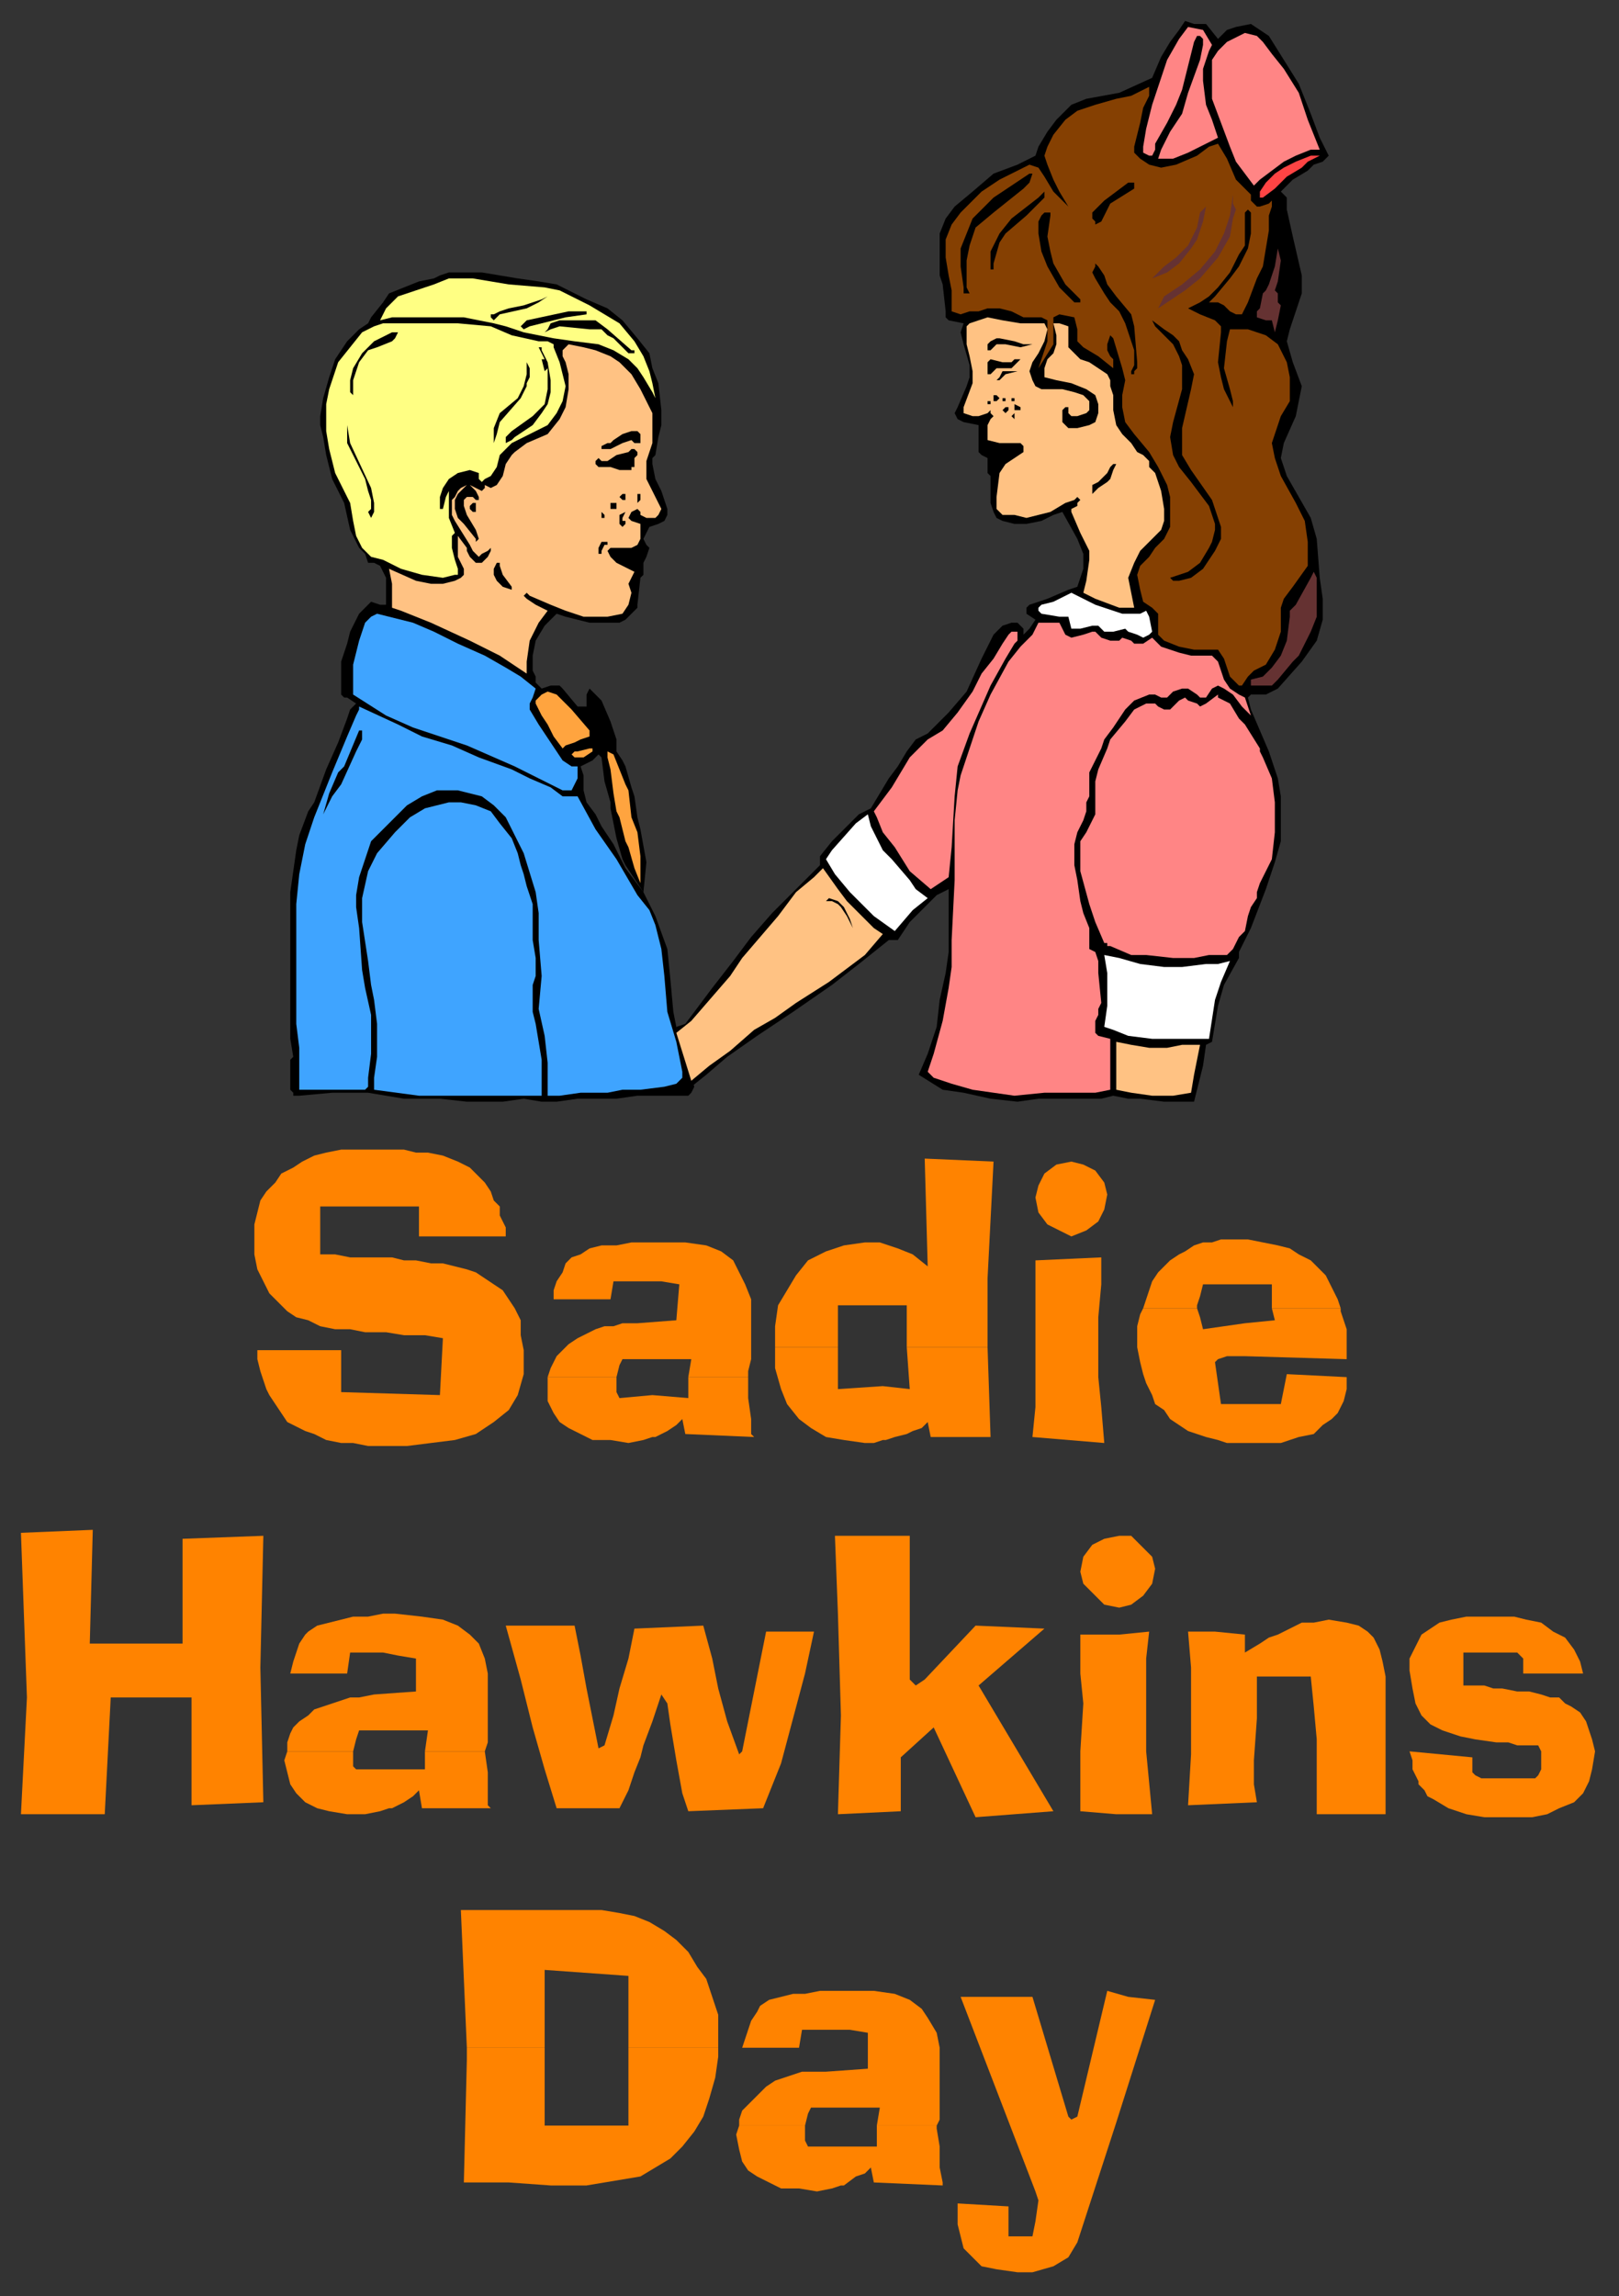 <?xml version="1.0" encoding="UTF-8" standalone="no"?>
<svg
   xmlns:dc="http://purl.org/dc/elements/1.1/"
   xmlns:cc="http://creativecommons.org/ns#"
   xmlns:rdf="http://www.w3.org/1999/02/22-rdf-syntax-ns#"
   xmlns:svg="http://www.w3.org/2000/svg"
   xmlns="http://www.w3.org/2000/svg"
   xmlns:sodipodi="http://sodipodi.sourceforge.net/DTD/sodipodi-0.dtd"
   xmlns:inkscape="http://www.inkscape.org/namespaces/inkscape"
   version="1.0"
   width="143.14mm"
   height="202.935mm"
   id="svg185"
   sodipodi:docname="SADIE001.WMF">
  <rect width="100%" height="100%" fill="#333333" stroke="none"/>
  <sodipodi:namedview
     pagecolor="#ffffff"
     bordercolor="#666666"
     borderopacity="1"
     objecttolerance="10"
     gridtolerance="10"
     guidetolerance="10"
     inkscape:pageopacity="0"
     inkscape:pageshadow="2"
     inkscape:window-width="640"
     inkscape:window-height="480"
     id="namedview187" />
  <defs
     id="defs3">
    <pattern
       id="WMFhbasepattern"
       patternUnits="userSpaceOnUse"
       width="6"
       height="6"
       x="0"
       y="0" />
  </defs>
  <path
     style="fill:#000000;fill-rule:evenodd;fill-opacity:1;stroke:none;"
     d="  M 208,287   L 209,289   L 215,298   L 216,288   L 214,277   L 213,273   L 212,266   L 211,263   L 209,256   L 208,254   L 206,251   L 206,247   L 204,241   L 201,234   L 198,231   L 197,230   L 197,230   L 196,232   L 196,236   L 194,236   L 193,236   L 188,230   L 187,229   L 184,229   L 181,230   L 179,228   L 179,226   L 178,224   L 178,219   L 179,214   L 182,209   L 184,207   L 186,205   L 189,206   L 193,207   L 197,208   L 200,208   L 204,208   L 207,208   L 209,207   L 211,205   L 213,203   L 213,202   L 214,193   L 215,192   L 215,190   L 215,189   L 215,188   L 216,186   L 217,183   L 216,182   L 215,180   L 216,178   L 217,176   L 220,175   L 222,174   L 223,172   L 223,170   L 221,164   L 219,160   L 218,155   L 218,153   L 219,152   L 220,146   L 221,142   L 221,137   L 220,128   L 218,123   L 217,118   L 213,113   L 208,107   L 203,103   L 196,100   L 190,97   L 186,95   L 180,94   L 173,93   L 161,91   L 156,91   L 153,91   L 152,91   L 150,91   L 147,92   L 145,93   L 140,94   L 135,96   L 130,98   L 128,101   L 124,106   L 123,108   L 120,110   L 116,114   L 112,120   L 110,126   L 108,133   L 107,139   L 107,142   L 108,146   L 109,152   L 111,160   L 115,168   L 117,177   L 120,183   L 122,185   L 123,188   L 125,188   L 127,189   L 129,193   L 129,199   L 129,202   L 127,202   L 124,201   L 123,202   L 122,203   L 120,205   L 117,211   L 116,215   L 114,221   L 114,229   L 114,232   L 115,233   L 116,233   L 119,235   L 117,237   L 116,240   L 113,248   L 109,257   L 105,268   L 103,271   L 100,279   L 99,284   L 97,298   L 97,307   L 97,338   L 97,347   L 98,353   L 97,354   L 97,357   L 97,360   L 97,364   L 98,365   L 98,366   L 100,366   L 111,365   L 123,365   L 135,367   L 147,367   L 156,368   L 168,368   L 175,367   L 181,368   L 186,368   L 193,367   L 206,367   L 213,366   L 219,366   L 227,366   L 230,366   L 231,365   L 232,363   L 226,343   L 225,338   L 224,327   L 223,317   L 219,306   L 215,298   L 209,290   L 205,282   L 201,276   L 199,272   L 196,268   L 195,264   L 195,259   L 194,256   L 196,255   L 198,254   L 200,252   L 201,253   L 202,261   L 204,268   L 204,270   L 205,275   L 206,280   L 208,287  z "
     id="path5" />
  <path
     style="fill:#000000;fill-rule:evenodd;fill-opacity:1;stroke:none;"
     d="  M 231,363   L 226,343   L 229,342   L 238,330   L 245,321   L 251,313   L 258,305   L 265,298   L 274,289   L 274,286   L 278,281   L 287,272   L 289,271   L 291,270   L 297,260   L 300,256   L 303,251   L 306,247   L 310,245   L 312,243   L 315,240   L 317,238   L 323,231   L 328,220   L 332,212   L 335,209   L 338,208   L 340,208   L 342,210   L 342,212   L 344,210   L 346,207   L 343,205   L 343,203   L 344,202   L 350,200   L 357,197   L 360,196   L 362,190   L 362,185   L 360,180   L 355,171   L 352,172   L 348,174   L 343,175   L 339,175   L 335,174   L 333,173   L 332,171   L 331,168   L 331,164   L 331,159   L 330,158   L 330,157   L 330,153   L 328,152   L 327,151   L 327,147   L 327,146   L 327,143   L 327,142   L 322,141   L 320,140   L 319,138   L 320,136   L 323,129   L 324,126   L 324,122   L 322,115   L 321,111   L 322,108   L 317,107   L 316,106   L 316,104   L 315,95   L 314,92   L 314,88   L 314,83   L 314,78   L 316,73   L 319,69   L 325,64   L 332,58   L 340,55   L 344,53   L 346,52   L 347,49   L 350,44   L 353,40   L 358,35   L 363,33   L 374,31   L 385,26   L 388,19   L 391,14   L 394,10   L 396,7   L 399,8   L 403,8   L 407,13   L 410,10   L 413,9   L 418,8   L 421,10   L 424,12   L 429,20   L 434,28   L 438,38   L 441,46   L 444,52   L 442,54   L 439,55   L 437,57   L 432,60   L 428,64   L 430,66   L 430,70   L 432,79   L 435,92   L 435,98   L 433,104   L 431,110   L 430,114   L 432,121   L 435,129   L 434,134   L 433,139   L 429,148   L 428,153   L 430,159   L 438,173   L 440,180   L 441,193   L 442,200   L 442,207   L 440,214   L 435,221   L 427,230   L 423,232   L 418,232   L 417,233   L 418,237   L 421,244   L 424,251   L 427,260   L 428,266   L 428,274   L 428,281   L 426,288   L 423,297   L 418,310   L 414,318   L 414,320   L 409,329   L 407,336   L 406,342   L 405,348   L 403,349   L 402,356   L 400,364   L 399,368   L 394,368   L 389,368   L 381,367   L 377,367   L 372,366   L 368,367   L 360,367   L 352,367   L 347,367   L 340,368   L 331,367   L 322,365   L 315,364   L 307,359   L 310,352   L 313,343   L 314,334   L 316,325   L 317,318   L 317,307   L 317,297   L 313,299   L 304,308   L 300,314   L 297,314   L 287,322   L 278,329   L 265,338   L 253,346   L 243,353   L 236,359   L 231,363  z "
     id="path7" />
  <path
     style="fill:#ffff83;fill-rule:evenodd;fill-opacity:1;stroke:none;"
     d="  M 125,109   L 121,111   L 117,116   L 113,121   L 110,130   L 109,135   L 109,139   L 109,144   L 110,150   L 112,158   L 114,162   L 117,168   L 118,174   L 119,179   L 121,183   L 124,186   L 128,187   L 134,190   L 141,192   L 148,193   L 152,192   L 153,192   L 153,190   L 152,187   L 151,183   L 151,179   L 152,178   L 152,178   L 150,173   L 150,169   L 150,167   L 150,164   L 149,166   L 148,170   L 147,170   L 147,168   L 147,166   L 148,163   L 150,160   L 153,158   L 157,157   L 160,158   L 160,159   L 160,160   L 160,160   L 161,161   L 161,161   L 162,160   L 164,159   L 166,156   L 167,152   L 171,148   L 175,146   L 179,144   L 183,142   L 186,138   L 188,134   L 189,129   L 188,125   L 187,121   L 185,116   L 185,115   L 183,114   L 180,114   L 171,112   L 164,109   L 153,108   L 145,108   L 138,108   L 128,108   L 125,109  z "
     id="path9" />
  <path
     style="fill:#ff8585;fill-rule:evenodd;fill-opacity:1;stroke:none;"
     d="  M 402,10   L 405,15   L 404,17   L 403,20   L 402,23   L 402,27   L 403,35   L 405,40   L 407,46   L 403,48   L 397,51   L 392,53   L 387,53   L 388,50   L 391,44   L 395,38   L 397,31   L 401,20   L 402,15   L 402,13   L 401,12   L 400,12   L 399,14   L 397,22   L 395,30   L 393,35   L 390,41   L 386,48   L 386,50   L 385,52   L 384,52   L 382,51   L 382,49   L 383,43   L 385,35   L 388,26   L 390,20   L 394,13   L 397,9   L 402,10  z "
     id="path11" />
  <path
     style="fill:#ff8585;fill-rule:evenodd;fill-opacity:1;stroke:none;"
     d="  M 420,12   L 422,14   L 425,18   L 429,23   L 434,31   L 437,40   L 439,45   L 441,50   L 438,50   L 433,52   L 429,54   L 425,57   L 421,60   L 419,62   L 416,58   L 413,54   L 411,49   L 408,41   L 405,33   L 405,27   L 405,23   L 405,20   L 407,17   L 410,14   L 414,12   L 416,11   L 420,12  z "
     id="path13" />
  <path
     style="fill:#000000;fill-rule:evenodd;fill-opacity:1;stroke:none;"
     d="  M 374,39   L 373,40   L 363,47   L 359,52   L 357,56   L 357,56   L 357,56   L 356,56   L 355,55   L 355,53   L 359,48   L 368,42   L 373,38   L 373,38   L 374,38   L 374,39  z "
     id="path15" />
  <path
     style="fill:#000000;fill-rule:evenodd;fill-opacity:1;stroke:none;"
     d="  M 374,51   L 373,52   L 369,54   L 364,58   L 362,61   L 361,64   L 361,66   L 360,67   L 359,66   L 358,65   L 358,64   L 361,59   L 364,55   L 369,52   L 373,50   L 374,50   L 374,51  z "
     id="path17" />
  <path
     style="fill:#ff4444;fill-rule:evenodd;fill-opacity:1;stroke:none;"
     d="  M 441,52   L 437,54   L 435,56   L 430,59   L 426,63   L 422,66   L 421,66   L 421,64   L 423,61   L 426,58   L 429,56   L 433,54   L 438,52   L 441,52  z "
     id="path19" />
  <path
     style="fill:#854002;fill-rule:evenodd;fill-opacity:1;stroke:none;"
     d="  M 397,103   L 401,101   L 404,99   L 407,96   L 411,91   L 414,85   L 416,82   L 416,77   L 416,74   L 416,72   L 416,71   L 417,70   L 418,71   L 418,72   L 418,78   L 417,83   L 414,89   L 411,93   L 406,99   L 404,101   L 407,101   L 409,102   L 411,104   L 413,105   L 415,105   L 417,101   L 420,93   L 422,89   L 423,83   L 424,77   L 424,74   L 424,72   L 425,69   L 425,67   L 424,68   L 421,69   L 420,69   L 418,67   L 418,65   L 413,60   L 410,53   L 407,48   L 404,49   L 400,52   L 393,55   L 388,56   L 384,55   L 381,53   L 379,51   L 379,49   L 381,41   L 382,36   L 384,32   L 384,29   L 378,32   L 373,33   L 366,35   L 360,37   L 356,40   L 352,45   L 350,49   L 349,52   L 350,55   L 352,60   L 354,64   L 357,69   L 352,64   L 349,59   L 347,56   L 344,55   L 334,60   L 328,64   L 324,68   L 321,71   L 318,75   L 316,80   L 316,86   L 317,92   L 318,97   L 318,104   L 321,105   L 324,104   L 327,104   L 330,103   L 334,103   L 338,104   L 342,106   L 345,106   L 348,106   L 350,107   L 350,109   L 350,114   L 347,123   L 352,115   L 352,111   L 352,108   L 352,106   L 354,105   L 359,106   L 360,110   L 360,114   L 362,116   L 367,119   L 372,123   L 372,120   L 371,119   L 370,117   L 370,115   L 371,112   L 371,112   L 372,113   L 375,123   L 376,127   L 375,132   L 375,136   L 376,141   L 379,145   L 384,151   L 387,156   L 390,162   L 391,166   L 391,171   L 391,176   L 389,180   L 386,183   L 384,186   L 381,189   L 380,192   L 381,197   L 382,201   L 385,203   L 387,205   L 387,210   L 387,212   L 389,214   L 394,216   L 399,217   L 401,217   L 404,217   L 407,217   L 409,220   L 411,226   L 414,229   L 415,229   L 417,226   L 419,224   L 423,222   L 426,217   L 428,211   L 428,203   L 429,200   L 432,196   L 437,189   L 437,184   L 437,181   L 436,174   L 433,168   L 428,159   L 426,153   L 425,148   L 426,145   L 428,139   L 431,134   L 431,129   L 431,126   L 430,121   L 427,115   L 423,112   L 417,110   L 411,110   L 410,114   L 409,123   L 411,130   L 412,134   L 412,136   L 411,134   L 409,130   L 408,126   L 407,121   L 408,111   L 408,109   L 406,107   L 401,105   L 397,103  z "
     id="path21" />
  <path
     style="fill:#653232;fill-rule:evenodd;fill-opacity:1;stroke:none;"
     d="  M 387,103   L 389,99   L 395,95   L 401,90   L 406,84   L 409,78   L 411,72   L 412,65   L 412,68   L 413,70   L 412,73   L 411,79   L 407,86   L 401,93   L 396,97   L 387,103  z "
     id="path23" />
  <path
     style="fill:#653232;fill-rule:evenodd;fill-opacity:1;stroke:none;"
     d="  M 385,93   L 386,92   L 389,89   L 393,86   L 397,82   L 400,76   L 401,71   L 403,69   L 402,74   L 400,80   L 398,83   L 394,88   L 390,91   L 385,93  z "
     id="path25" />
  <path
     style="fill:#000000;fill-rule:evenodd;fill-opacity:1;stroke:none;"
     d="  M 345,58   L 344,61   L 342,63   L 332,71   L 326,76   L 324,82   L 323,87   L 323,96   L 324,98   L 323,98   L 322,98   L 322,96   L 321,89   L 321,83   L 323,78   L 325,73   L 332,66   L 341,60   L 344,58   L 345,58   L 345,58  z "
     id="path27" />
  <path
     style="fill:#000000;fill-rule:evenodd;fill-opacity:1;stroke:none;"
     d="  M 379,62   L 379,63   L 371,68   L 369,72   L 368,74   L 366,75   L 366,74   L 365,73   L 365,71   L 369,67   L 377,61   L 378,61   L 379,61   L 379,62  z "
     id="path29" />
  <path
     style="fill:#000000;fill-rule:evenodd;fill-opacity:1;stroke:none;"
     d="  M 349,66   L 343,72   L 336,78   L 334,81   L 332,88   L 332,90   L 332,90   L 331,90   L 331,88   L 331,84   L 334,78   L 338,73   L 347,66   L 349,64   L 349,64   L 349,66  z "
     id="path31" />
  <path
     style="fill:#000000;fill-rule:evenodd;fill-opacity:1;stroke:none;"
     d="  M 351,72   L 350,79   L 351,84   L 352,88   L 356,95   L 361,100   L 361,100   L 361,101   L 361,101   L 361,101   L 359,101   L 354,96   L 350,89   L 348,84   L 347,78   L 347,74   L 348,72   L 349,71   L 351,71   L 351,72  z "
     id="path33" />
  <path
     style="fill:#653232;fill-rule:evenodd;fill-opacity:1;stroke:none;"
     d="  M 427,94   L 426,97   L 427,98   L 427,101   L 428,102   L 427,107   L 426,111   L 425,107   L 423,107   L 420,106   L 420,104   L 421,103   L 422,98   L 423,97   L 424,95   L 426,89   L 427,83   L 428,87   L 427,94  z "
     id="path35" />
  <path
     style="fill:#000000;fill-rule:evenodd;fill-opacity:1;stroke:none;"
     d="  M 369,92   L 370,95   L 373,99   L 378,105   L 379,109   L 380,121   L 380,123   L 379,124   L 379,125   L 378,125   L 378,124   L 379,122   L 379,117   L 376,108   L 374,104   L 371,101   L 369,98   L 366,93   L 365,91   L 366,89   L 366,88   L 367,89   L 369,92  z "
     id="path37" />
  <path
     style="fill:#ffff83;fill-rule:evenodd;fill-opacity:1;stroke:none;"
     d="  M 164,94   L 170,95   L 182,96   L 187,97   L 191,99   L 197,102   L 202,105   L 207,108   L 212,114   L 215,119   L 217,124   L 218,128   L 219,133   L 218,131   L 215,126   L 213,123   L 210,120   L 205,117   L 200,115   L 192,114   L 185,113   L 175,111   L 169,109   L 165,108   L 160,107   L 155,106   L 148,106   L 141,106   L 136,106   L 131,106   L 127,107   L 129,103   L 133,99   L 139,97   L 145,95   L 150,93   L 152,93   L 158,93   L 164,94  z "
     id="path39" />
  <path
     style="fill:#000000;fill-rule:evenodd;fill-opacity:1;stroke:none;"
     d="  M 180,101   L 176,103   L 167,105   L 165,107   L 164,106   L 164,106   L 164,105   L 165,105   L 167,104   L 170,103   L 175,102   L 181,100   L 183,99   L 180,101  z "
     id="path41" />
  <path
     style="fill:#000000;fill-rule:evenodd;fill-opacity:1;stroke:none;"
     d="  M 196,105   L 196,105   L 196,105   L 189,106   L 177,109   L 175,110   L 175,110   L 174,109   L 175,108   L 176,107   L 190,104   L 192,104   L 196,104   L 196,105  z "
     id="path43" />
  <path
     style="fill:#ffc283;fill-rule:evenodd;fill-opacity:1;stroke:none;"
     d="  M 341,108   L 349,108   L 350,110   L 349,114   L 347,118   L 345,121   L 344,124   L 345,127   L 346,129   L 348,130   L 355,130   L 359,131   L 362,132   L 364,134   L 364,137   L 363,138   L 360,139   L 358,139   L 357,138   L 357,137   L 357,136   L 356,136   L 355,137   L 355,139   L 355,141   L 357,143   L 360,143   L 364,142   L 366,141   L 367,138   L 367,135   L 366,132   L 363,130   L 358,128   L 353,127   L 349,126   L 349,125   L 349,123   L 350,120   L 352,118   L 353,115   L 353,112   L 352,108   L 354,108   L 357,109   L 357,112   L 357,116   L 361,120   L 364,121   L 370,125   L 371,127   L 371,129   L 372,132   L 372,137   L 373,142   L 375,145   L 378,148   L 380,151   L 382,152   L 384,154   L 384,156   L 386,158   L 388,164   L 389,170   L 389,174   L 388,177   L 381,184   L 379,188   L 377,193   L 378,198   L 379,203   L 374,203   L 366,200   L 362,198   L 363,194   L 364,187   L 364,184   L 361,178   L 358,171   L 358,170   L 360,169   L 360,168   L 361,167   L 360,166   L 359,167   L 356,168   L 351,171   L 347,172   L 343,173   L 339,172   L 335,172   L 334,171   L 333,170   L 333,166   L 334,158   L 336,155   L 342,151   L 342,149   L 342,149   L 341,148   L 338,148   L 334,148   L 330,147   L 330,142   L 330,142   L 331,140   L 332,139   L 331,138   L 331,137   L 331,137   L 330,138   L 327,139   L 325,139   L 322,138   L 322,138   L 322,136   L 325,128   L 325,124   L 324,119   L 323,115   L 323,109   L 324,108   L 327,107   L 330,106   L 335,107   L 341,108  z "
     id="path45" />
  <path
     style="fill:#000000;fill-rule:evenodd;fill-opacity:1;stroke:none;"
     d="  M 392,112   L 394,114   L 395,117   L 397,120   L 399,125   L 398,130   L 395,143   L 395,147   L 395,152   L 398,157   L 405,167   L 407,173   L 408,176   L 408,180   L 406,184   L 402,190   L 398,193   L 394,194   L 392,194   L 391,193   L 391,193   L 397,191   L 401,188   L 404,183   L 405,181   L 406,177   L 406,175   L 404,169   L 398,161   L 394,156   L 392,152   L 391,146   L 392,141   L 395,130   L 395,126   L 395,122   L 394,119   L 392,115   L 390,113   L 386,109   L 385,107   L 389,110   L 392,112  z "
     id="path47" />
  <path
     style="fill:#000000;fill-rule:evenodd;fill-opacity:1;stroke:none;"
     d="  M 203,110   L 211,117   L 212,117   L 212,118   L 211,118   L 210,118   L 205,113   L 203,112   L 201,110   L 197,110   L 187,109   L 184,110   L 182,111   L 183,110   L 184,108   L 187,107   L 197,107   L 199,107   L 203,110  z "
     id="path49" />
  <path
     style="fill:#000000;fill-rule:evenodd;fill-opacity:1;stroke:none;"
     d="  M 132,113   L 131,114   L 126,116   L 123,117   L 120,121   L 118,127   L 118,132   L 117,131   L 117,127   L 118,123   L 121,118   L 125,114   L 129,112   L 131,111   L 133,111   L 132,113  z "
     id="path51" />
  <path
     style="fill:#000000;fill-rule:evenodd;fill-opacity:1;stroke:none;"
     d="  M 342,115   L 345,115   L 341,116   L 336,115   L 333,115   L 332,116   L 331,117   L 330,117   L 330,117   L 330,117   L 330,115   L 331,114   L 333,113   L 334,113   L 339,114   L 342,115  z "
     id="path53" />
  <path
     style="fill:#ffc283;fill-rule:evenodd;fill-opacity:1;stroke:none;"
     d="  M 199,117   L 204,119   L 207,121   L 211,125   L 214,130   L 216,134   L 218,138   L 218,143   L 218,148   L 216,154   L 216,157   L 216,160   L 220,168   L 221,170   L 220,172   L 219,173   L 216,173   L 214,172   L 214,171   L 213,170   L 211,171   L 210,173   L 211,174   L 214,175   L 214,175   L 214,178   L 214,180   L 213,182   L 211,183   L 209,183   L 207,183   L 204,183   L 203,184   L 204,186   L 206,188   L 210,190   L 212,191   L 210,195   L 211,198   L 210,202   L 208,205   L 203,206   L 199,206   L 195,206   L 189,204   L 184,202   L 177,199   L 176,198   L 175,199   L 176,200   L 179,202   L 183,204   L 180,208   L 177,214   L 176,221   L 176,225   L 173,223   L 167,219   L 157,214   L 144,208   L 134,204   L 131,203   L 131,200   L 131,195   L 130,190   L 139,194   L 144,195   L 148,195   L 152,194   L 154,193   L 155,192   L 155,190   L 153,186   L 153,183   L 153,179   L 156,183   L 156,184   L 157,186   L 158,187   L 159,188   L 161,188   L 162,187   L 163,186   L 164,184   L 164,183   L 163,184   L 161,185   L 160,186   L 159,185   L 158,184   L 157,182   L 152,174   L 151,172   L 151,169   L 151,167   L 152,166   L 153,164   L 154,163   L 156,162   L 153,165   L 152,167   L 152,170   L 153,173   L 155,175   L 159,180   L 159,181   L 160,180   L 159,177   L 156,172   L 155,169   L 155,167   L 156,166   L 157,166   L 158,166   L 159,167   L 160,167   L 160,166   L 159,164   L 157,162   L 159,163   L 161,164   L 162,163   L 162,162   L 164,163   L 166,162   L 168,159   L 169,155   L 171,152   L 172,151   L 176,148   L 183,145   L 187,140   L 189,136   L 190,130   L 190,125   L 189,121   L 188,119   L 188,117   L 190,115   L 195,116   L 199,117  z "
     id="path55" />
  <path
     style="fill:#000000;fill-rule:evenodd;fill-opacity:1;stroke:none;"
     d="  M 183,121   L 184,127   L 184,131   L 183,135   L 181,138   L 178,142   L 172,146   L 171,147   L 169,148   L 169,146   L 171,144   L 178,139   L 182,135   L 183,130   L 183,126   L 183,123   L 182,124   L 181,120   L 182,120   L 180,116   L 181,116   L 181,117   L 183,121  z "
     id="path57" />
  <path
     style="fill:#000000;fill-rule:evenodd;fill-opacity:1;stroke:none;"
     d="  M 341,120   L 339,122   L 338,123   L 336,123   L 333,123   L 331,125   L 330,125   L 330,123   L 330,122   L 330,121   L 331,120   L 335,121   L 338,121   L 339,120   L 340,120   L 341,120  z "
     id="path59" />
  <path
     style="fill:#000000;fill-rule:evenodd;fill-opacity:1;stroke:none;"
     d="  M 177,123   L 177,126   L 176,128   L 176,129   L 174,133   L 167,141   L 166,145   L 165,148   L 165,145   L 165,143   L 167,138   L 173,133   L 175,129   L 176,125   L 176,123   L 176,121   L 177,123  z "
     id="path61" />
  <path
     style="fill:#000000;fill-rule:evenodd;fill-opacity:1;stroke:none;"
     d="  M 340,124   L 336,125   L 335,126   L 334,127   L 333,127   L 334,126   L 335,124   L 337,124   L 339,124   L 340,124  z "
     id="path63" />
  <path
     style="fill:#000000;fill-rule:evenodd;fill-opacity:1;stroke:none;"
     d="  M 334,133   L 334,133   L 333,134   L 332,134   L 332,133   L 332,132   L 332,132   L 333,132   L 334,133  z "
     id="path65" />
  <path
     style="fill:#000000;fill-rule:evenodd;fill-opacity:1;stroke:none;"
     d="  M 336,134   L 336,134   L 335,134   L 335,134   L 335,134   L 335,133   L 336,133   L 336,134  z "
     id="path67" />
  <path
     style="fill:#000000;fill-rule:evenodd;fill-opacity:1;stroke:none;"
     d="  M 339,134   L 339,134   L 338,134   L 338,134   L 338,133   L 339,133   L 339,134  z "
     id="path69" />
  <path
     style="fill:#000000;fill-rule:evenodd;fill-opacity:1;stroke:none;"
     d="  M 331,134   L 331,134   L 331,135   L 330,135   L 330,134   L 330,134   L 331,134   L 331,134  z "
     id="path71" />
  <path
     style="fill:#000000;fill-rule:evenodd;fill-opacity:1;stroke:none;"
     d="  M 341,137   L 340,137   L 339,137   L 339,136   L 339,135   L 341,136   L 341,137  z "
     id="path73" />
  <path
     style="fill:#000000;fill-rule:evenodd;fill-opacity:1;stroke:none;"
     d="  M 337,137   L 336,138   L 336,138   L 336,138   L 335,137   L 336,136   L 337,136   L 337,137  z "
     id="path75" />
  <path
     style="fill:#000000;fill-rule:evenodd;fill-opacity:1;stroke:none;"
     d="  M 339,140   L 339,140   L 339,140   L 338,139   L 338,139   L 339,138   L 339,138   L 339,140  z "
     id="path77" />
  <path
     style="fill:#000000;fill-rule:evenodd;fill-opacity:1;stroke:none;"
     d="  M 336,141   L 336,142   L 336,142   L 336,141   L 336,141   L 336,141   L 336,141  z "
     id="path79" />
  <path
     style="fill:#000000;fill-rule:evenodd;fill-opacity:1;stroke:none;"
     d="  M 124,163   L 125,168   L 125,170   L 125,171   L 124,173   L 124,173   L 123,171   L 124,170   L 124,167   L 123,164   L 122,160   L 116,148   L 116,144   L 116,142   L 117,148   L 124,163  z "
     id="path81" />
  <path
     style="fill:#000000;fill-rule:evenodd;fill-opacity:1;stroke:none;"
     d="  M 214,145   L 214,147   L 214,148   L 213,148   L 212,148   L 211,147   L 208,148   L 204,150   L 202,150   L 201,150   L 201,149   L 203,148   L 204,148   L 205,147   L 208,145   L 211,144   L 213,144   L 214,145  z "
     id="path83" />
  <path
     style="fill:#000000;fill-rule:evenodd;fill-opacity:1;stroke:none;"
     d="  M 213,151   L 213,152   L 212,153   L 212,156   L 211,156   L 211,157   L 211,157   L 207,157   L 204,156   L 203,156   L 201,156   L 200,156   L 199,155   L 199,154   L 200,153   L 201,154   L 203,154   L 206,152   L 210,151   L 211,150   L 212,150   L 213,151  z "
     id="path85" />
  <path
     style="fill:#000000;fill-rule:evenodd;fill-opacity:1;stroke:none;"
     d="  M 372,157   L 371,160   L 370,161   L 367,163   L 365,165   L 365,163   L 365,162   L 367,161   L 369,159   L 370,158   L 371,156   L 372,155   L 373,155   L 372,157  z "
     id="path87" />
  <path
     style="fill:#000000;fill-rule:evenodd;fill-opacity:1;stroke:none;"
     d="  M 209,165   L 209,166   L 209,167   L 208,167   L 207,166   L 208,165   L 209,165   L 209,165  z "
     id="path89" />
  <path
     style="fill:#000000;fill-rule:evenodd;fill-opacity:1;stroke:none;"
     d="  M 214,166   L 214,167   L 213,168   L 213,168   L 213,166   L 213,165   L 214,165   L 214,166  z "
     id="path91" />
  <path
     style="fill:#000000;fill-rule:evenodd;fill-opacity:1;stroke:none;"
     d="  M 206,168   L 206,170   L 205,170   L 205,170   L 204,170   L 204,168   L 204,168   L 205,168   L 206,168  z "
     id="path93" />
  <path
     style="fill:#000000;fill-rule:evenodd;fill-opacity:1;stroke:none;"
     d="  M 159,171   L 159,171   L 158,171   L 157,170   L 157,169   L 158,168   L 159,168   L 159,171  z "
     id="path95" />
  <path
     style="fill:#000000;fill-rule:evenodd;fill-opacity:1;stroke:none;"
     d="  M 208,173   L 208,174   L 209,174   L 209,175   L 208,176   L 208,176   L 207,175   L 207,172   L 209,171   L 209,171   L 208,173  z "
     id="path97" />
  <path
     style="fill:#000000;fill-rule:evenodd;fill-opacity:1;stroke:none;"
     d="  M 202,172   L 202,173   L 201,173   L 201,173   L 201,172   L 201,172   L 201,171   L 201,171   L 202,172  z "
     id="path99" />
  <path
     style="fill:#000000;fill-rule:evenodd;fill-opacity:1;stroke:none;"
     d="  M 202,182   L 201,184   L 201,185   L 200,185   L 200,185   L 200,185   L 200,183   L 201,181   L 203,181   L 203,182   L 202,182  z "
     id="path101" />
  <path
     style="fill:#000000;fill-rule:evenodd;fill-opacity:1;stroke:none;"
     d="  M 167,189   L 168,192   L 171,196   L 171,197   L 168,196   L 166,194   L 165,192   L 165,190   L 166,188   L 167,188   L 167,189  z "
     id="path103" />
  <path
     style="fill:#653232;fill-rule:evenodd;fill-opacity:1;stroke:none;"
     d="  M 440,200   L 440,206   L 438,211   L 437,213   L 434,219   L 432,221   L 427,227   L 425,229   L 422,229   L 419,229   L 418,229   L 418,228   L 418,227   L 422,226   L 425,223   L 428,219   L 430,214   L 431,206   L 431,204   L 433,202   L 438,193   L 439,191   L 440,193   L 440,200  z "
     id="path105" />
  <path
     style="fill:#ffffff;fill-rule:evenodd;fill-opacity:1;stroke:none;"
     d="  M 375,205   L 381,205   L 383,204   L 384,206   L 385,211   L 384,212   L 382,213   L 380,212   L 377,211   L 376,210   L 372,211   L 369,211   L 367,209   L 365,209   L 361,210   L 358,210   L 357,206   L 354,206   L 348,205   L 347,204   L 347,203   L 348,202   L 352,201   L 358,198   L 366,202   L 375,205  z "
     id="path107" />
  <path
     style="fill:#3fa4ff;fill-rule:evenodd;fill-opacity:1;stroke:none;"
     d="  M 126,205   L 130,206   L 138,208   L 145,211   L 153,215   L 162,219   L 169,223   L 174,226   L 179,230   L 178,233   L 177,235   L 177,237   L 180,242   L 184,248   L 188,254   L 191,256   L 193,256   L 193,260   L 192,262   L 191,264   L 188,264   L 182,261   L 172,256   L 156,249   L 138,243   L 129,239   L 118,232   L 118,229   L 118,222   L 120,214   L 122,208   L 124,206   L 126,205  z "
     id="path109" />
  <path
     style="fill:#ff8585;fill-rule:evenodd;fill-opacity:1;stroke:none;"
     d="  M 355,210   L 356,212   L 358,213   L 362,212   L 365,211   L 366,211   L 368,213   L 371,214   L 374,214   L 375,213   L 378,214   L 379,215   L 382,215   L 385,213   L 388,216   L 394,218   L 398,219   L 401,219   L 403,219   L 405,219   L 407,221   L 409,227   L 411,230   L 414,232   L 416,233   L 418,239   L 415,236   L 412,232   L 409,230   L 407,229   L 405,230   L 403,233   L 401,233   L 400,232   L 397,230   L 395,230   L 392,231   L 390,233   L 388,233   L 386,232   L 384,232   L 379,234   L 376,237   L 372,243   L 369,247   L 368,250   L 364,258   L 364,263   L 364,266   L 363,268   L 363,271   L 362,274   L 360,278   L 359,282   L 359,289   L 360,294   L 361,301   L 362,305   L 364,310   L 364,316   L 364,317   L 366,318   L 367,321   L 367,323   L 367,325   L 368,335   L 367,337   L 367,339   L 366,341   L 366,343   L 366,345   L 367,346   L 371,347   L 371,352   L 371,359   L 371,364   L 366,365   L 356,365   L 349,365   L 339,366   L 332,365   L 325,364   L 318,362   L 312,360   L 310,358   L 312,352   L 315,341   L 317,330   L 318,323   L 318,314   L 319,294   L 319,283   L 319,274   L 320,264   L 321,259   L 324,250   L 327,241   L 331,232   L 337,221   L 341,216   L 345,212   L 347,208   L 354,208   L 355,210  z "
     id="path111" />
  <path
     style="fill:#ff8585;fill-rule:evenodd;fill-opacity:1;stroke:none;"
     d="  M 340,211   L 340,214   L 339,215   L 336,220   L 331,229   L 324,245   L 320,256   L 319,266   L 318,283   L 317,293   L 314,295   L 311,297   L 304,291   L 299,283   L 295,278   L 293,273   L 292,271   L 298,263   L 304,253   L 306,251   L 310,247   L 315,244   L 320,238   L 325,231   L 328,225   L 332,220   L 335,215   L 337,212   L 338,211   L 340,211  z "
     id="path113" />
  <path
     style="fill:#ffa43f;fill-rule:evenodd;fill-opacity:1;stroke:none;"
     d="  M 187,233   L 191,237   L 197,244   L 197,246   L 197,246   L 194,247   L 192,248   L 189,249   L 188,250   L 185,246   L 183,242   L 181,239   L 179,235   L 179,234   L 181,232   L 183,231   L 186,232   L 187,233  z "
     id="path115" />
  <path
     style="fill:#ff8585;fill-rule:evenodd;fill-opacity:1;stroke:none;"
     d="  M 411,235   L 414,240   L 416,242   L 421,250   L 421,251   L 422,253   L 425,260   L 426,268   L 426,269   L 426,278   L 425,287   L 421,295   L 420,298   L 420,300   L 418,303   L 417,306   L 416,311   L 414,313   L 412,317   L 410,319   L 404,319   L 399,320   L 399,320   L 392,320   L 383,319   L 378,319   L 371,316   L 370,316   L 370,315   L 369,315   L 366,308   L 364,302   L 361,291   L 361,285   L 361,281   L 363,278   L 366,272   L 366,261   L 367,257   L 370,250   L 371,247   L 376,241   L 379,237   L 383,235   L 385,235   L 386,235   L 387,236   L 389,237   L 391,237   L 394,234   L 396,233   L 397,234   L 400,235   L 401,236   L 403,235   L 407,232   L 407,233   L 411,235  z "
     id="path117" />
  <path
     style="fill:#3fa4ff;fill-rule:evenodd;fill-opacity:1;stroke:none;"
     d="  M 141,246   L 151,249   L 160,253   L 171,257   L 177,260   L 184,263   L 188,266   L 191,266   L 193,266   L 199,277   L 206,287   L 213,299   L 217,304   L 219,309   L 221,317   L 222,326   L 223,338   L 226,348   L 228,358   L 228,360   L 226,362   L 222,363   L 214,364   L 208,364   L 203,365   L 194,365   L 187,366   L 183,366   L 183,355   L 182,346   L 180,337   L 181,326   L 180,314   L 180,305   L 179,298   L 175,285   L 172,279   L 169,273   L 165,269   L 161,266   L 153,264   L 146,264   L 141,266   L 136,269   L 131,274   L 124,281   L 122,287   L 120,293   L 119,299   L 119,303   L 120,310   L 121,324   L 122,330   L 124,339   L 124,352   L 123,360   L 123,363   L 122,364   L 115,364   L 108,364   L 102,364   L 100,364   L 100,357   L 100,350   L 99,342   L 99,336   L 99,329   L 99,302   L 100,292   L 102,282   L 105,273   L 107,268   L 111,258   L 116,246   L 119,239   L 120,237   L 120,236   L 133,242   L 141,246  z "
     id="path119" />
  <path
     style="fill:#000000;fill-rule:evenodd;fill-opacity:1;stroke:none;"
     d="  M 121,247   L 119,251   L 114,262   L 111,266   L 109,270   L 108,272   L 110,265   L 113,258   L 115,256   L 120,244   L 121,244   L 121,244   L 121,247  z "
     id="path121" />
  <path
     style="fill:#ffa43f;fill-rule:evenodd;fill-opacity:1;stroke:none;"
     d="  M 198,251   L 195,253   L 193,253   L 192,253   L 191,252   L 192,251   L 193,251   L 197,250   L 198,250   L 198,251  z "
     id="path123" />
  <path
     style="fill:#ffa43f;fill-rule:evenodd;fill-opacity:1;stroke:none;"
     d="  M 207,257   L 209,262   L 210,264   L 211,273   L 213,278   L 214,286   L 214,289   L 214,291   L 214,295   L 212,290   L 210,283   L 209,281   L 208,277   L 207,273   L 206,271   L 205,265   L 204,257   L 203,253   L 203,251   L 205,252   L 207,257  z "
     id="path125" />
  <path
     style="fill:#3fa4ff;fill-rule:evenodd;fill-opacity:1;stroke:none;"
     d="  M 164,271   L 167,275   L 171,280   L 173,285   L 174,289   L 175,292   L 176,296   L 178,302   L 178,306   L 178,314   L 179,320   L 179,326   L 178,329   L 178,333   L 178,338   L 179,342   L 181,354   L 181,361   L 181,366   L 170,366   L 162,366   L 150,366   L 140,366   L 125,364   L 125,360   L 126,353   L 126,342   L 125,334   L 124,329   L 123,321   L 121,308   L 121,300   L 123,291   L 126,285   L 132,278   L 137,273   L 142,270   L 150,268   L 154,268   L 159,269   L 164,271  z "
     id="path127" />
  <path
     style="fill:#ffffff;fill-rule:evenodd;fill-opacity:1;stroke:none;"
     d="  M 291,276   L 293,280   L 295,284   L 298,287   L 304,294   L 306,297   L 310,300   L 305,304   L 299,311   L 292,306   L 284,298   L 279,292   L 276,287   L 278,284   L 286,275   L 290,272   L 291,276  z "
     id="path129" />
  <path
     style="fill:#ffc283;fill-rule:evenodd;fill-opacity:1;stroke:none;"
     d="  M 280,297   L 283,301   L 288,306   L 292,310   L 295,312   L 289,319   L 277,328   L 266,335   L 259,340   L 252,344   L 244,351   L 237,356   L 231,361   L 226,345   L 231,341   L 244,326   L 248,320   L 254,313   L 260,306   L 266,298   L 272,293   L 275,290   L 280,297  z "
     id="path131" />
  <path
     style="fill:#000000;fill-rule:evenodd;fill-opacity:1;stroke:none;"
     d="  M 283,305   L 284,307   L 285,310   L 285,310   L 283,306   L 281,303   L 280,302   L 278,301   L 276,301   L 277,300   L 280,301   L 282,303   L 283,305  z "
     id="path133" />
  <path
     style="fill:#ffffff;fill-rule:evenodd;fill-opacity:1;stroke:none;"
     d="  M 381,322   L 389,323   L 395,323   L 403,322   L 407,322   L 411,321   L 408,328   L 406,334   L 404,347   L 401,347   L 393,347   L 385,347   L 377,346   L 372,344   L 369,343   L 370,336   L 370,325   L 369,319   L 374,320   L 381,322  z "
     id="path135" />
  <path
     style="fill:#ffc283;fill-rule:evenodd;fill-opacity:1;stroke:none;"
     d="  M 384,350   L 390,350   L 395,349   L 401,349   L 400,354   L 399,359   L 398,365   L 392,366   L 385,366   L 378,365   L 373,364   L 373,361   L 373,355   L 373,348   L 378,349   L 384,350  z "
     id="path137" />
  <path
     style="fill:#ff8300;fill-rule:evenodd;fill-opacity:1;stroke:none;"
     d="  M 346,732   L 321,667   L 345,667   L 357,707   L 358,708   L 360,707   L 370,665   L 377,667   L 386,668   L 373,709   L 360,749   L 357,754   L 352,757   L 345,759   L 340,759   L 333,758   L 328,757   L 325,754   L 322,751   L 321,747   L 320,743   L 320,739   L 320,736   L 337,737   L 337,747   L 345,747   L 346,742   L 347,735   L 346,732  z "
     id="path139" />
  <path
     style="fill:#ff8300;fill-rule:evenodd;fill-opacity:1;stroke:none;"
     d="  M 240,684   L 210,684   L 210,660   L 182,658   L 182,684   L 156,684   L 154,638   L 165,638   L 195,638   L 201,638   L 207,639   L 212,640   L 217,642   L 222,645   L 226,648   L 230,652   L 233,657   L 236,661   L 238,667   L 240,673   L 240,679   L 240,684  z "
     id="path141" />
  <path
     style="fill:#ff8300;fill-rule:evenodd;fill-opacity:1;stroke:none;"
     d="  M 156,684   L 182,684   L 182,710   L 196,710   L 210,710   L 210,684   L 240,684   L 240,687   L 239,694   L 237,701   L 235,707   L 232,712   L 228,717   L 224,721   L 219,724   L 214,727   L 208,728   L 202,729   L 196,730   L 194,730   L 184,730   L 170,729   L 155,729   L 156,688   L 156,684  z "
     id="path143" />
  <path
     style="fill:#ff8300;fill-rule:evenodd;fill-opacity:1;stroke:none;"
     d="  M 509,559   L 509,556   L 509,554   L 507,552   L 505,552   L 501,552   L 497,552   L 493,552   L 489,552   L 489,563   L 492,563   L 496,563   L 499,564   L 502,564   L 507,565   L 511,565   L 515,566   L 518,567   L 521,567   L 523,569   L 525,570   L 528,572   L 530,575   L 531,578   L 532,581   L 533,585   L 532,591   L 531,595   L 529,599   L 526,602   L 521,604   L 517,606   L 512,607   L 507,607   L 502,607   L 496,607   L 490,606   L 484,604   L 479,601   L 477,600   L 476,598   L 474,596   L 474,595   L 473,593   L 472,591   L 472,588   L 471,585   L 492,587   L 492,592   L 493,593   L 495,594   L 513,594   L 514,593   L 515,591   L 515,585   L 514,583   L 511,583   L 507,583   L 504,582   L 500,582   L 493,581   L 488,580   L 482,578   L 478,576   L 475,573   L 473,569   L 472,564   L 471,558   L 471,554   L 473,550   L 475,546   L 478,544   L 481,542   L 485,541   L 490,540   L 494,540   L 496,540   L 497,540   L 499,540   L 500,540   L 506,540   L 510,541   L 515,542   L 519,545   L 523,547   L 526,551   L 528,555   L 529,559   L 509,559  z "
     id="path145" />
  <path
     style="fill:#ff8300;fill-rule:evenodd;fill-opacity:1;stroke:none;"
     d="  M 463,565   L 463,606   L 440,606   L 440,593   L 440,581   L 439,570   L 438,560   L 429,560   L 420,560   L 420,567   L 420,574   L 419,588   L 419,596   L 420,602   L 397,603   L 398,586   L 398,569   L 398,557   L 397,545   L 406,545   L 416,546   L 416,552   L 421,549   L 424,547   L 427,546   L 431,544   L 435,542   L 439,542   L 444,541   L 450,542   L 454,543   L 457,545   L 459,547   L 461,551   L 462,555   L 463,560   L 463,565  z "
     id="path147" />
  <path
     style="fill:#ff8300;fill-rule:evenodd;fill-opacity:1;stroke:none;"
     d="  M 385,606   L 373,606   L 361,605   L 361,585   L 362,569   L 361,559   L 361,546   L 374,546   L 384,545   L 383,554   L 383,565   L 383,585   L 385,606  z "
     id="path149" />
  <path
     style="fill:#ff8300;fill-rule:evenodd;fill-opacity:1;stroke:none;"
     d="  M 361,525   L 362,520   L 365,516   L 369,514   L 374,513   L 378,513   L 381,516   L 385,520   L 386,524   L 385,529   L 382,533   L 378,536   L 374,537   L 369,536   L 366,533   L 362,529   L 361,525  z "
     id="path151" />
  <path
     style="fill:#ff8300;fill-rule:evenodd;fill-opacity:1;stroke:none;"
     d="  M 309,561   L 326,543   L 349,544   L 327,563   L 352,605   L 326,607   L 312,577   L 301,587   L 301,605   L 280,606   L 281,573   L 280,539   L 279,513   L 304,513   L 304,561   L 306,563   L 309,561  z "
     id="path153" />
  <path
     style="fill:#ff8300;fill-rule:evenodd;fill-opacity:1;stroke:none;"
     d="  M 169,543   L 192,543   L 194,553   L 196,564   L 198,574   L 200,584   L 202,583   L 205,573   L 207,564   L 210,554   L 212,544   L 235,543   L 238,554   L 240,564   L 243,575   L 247,586   L 248,585   L 250,575   L 252,565   L 254,555   L 256,545   L 272,545   L 269,559   L 265,574   L 261,589   L 255,604   L 230,605   L 228,599   L 226,588   L 224,576   L 223,569   L 221,566   L 221,566   L 221,566   L 218,575   L 215,583   L 214,587   L 212,592   L 210,598   L 207,604   L 186,604   L 182,591   L 178,577   L 174,561   L 169,543  z "
     id="path155" />
  <path
     style="fill:#ff8300;fill-rule:evenodd;fill-opacity:1;stroke:none;"
     d="  M 61,514   L 88,513   L 87,557   L 88,602   L 64,603   L 64,567   L 37,567   L 35,606   L 7,606   L 9,567   L 7,512   L 31,511   L 30,549   L 61,549   L 61,514  z "
     id="path157" />
  <path
     style="fill:#ff8300;fill-rule:evenodd;fill-opacity:1;stroke:none;"
     d="  M 448,437   L 425,437   L 425,429   L 402,429   L 401,433   L 400,436   L 400,437   L 382,437   L 383,434   L 384,431   L 385,428   L 387,425   L 389,423   L 391,421   L 394,419   L 396,418   L 399,416   L 402,415   L 405,415   L 408,414   L 411,414   L 412,414   L 417,414   L 422,415   L 427,416   L 431,417   L 434,419   L 438,421   L 440,423   L 443,426   L 444,428   L 446,432   L 447,434   L 448,437  z "
     id="path159" />
  <path
     style="fill:#ff8300;fill-rule:evenodd;fill-opacity:1;stroke:none;"
     d="  M 382,437   L 400,437   L 401,440   L 402,444   L 416,442   L 426,441   L 425,437   L 448,437   L 448,438   L 449,441   L 450,444   L 450,447   L 450,451   L 450,454   L 416,453   L 413,453   L 410,453   L 407,454   L 406,455   L 408,469   L 428,469   L 430,459   L 450,460   L 450,464   L 449,468   L 447,472   L 445,474   L 442,476   L 439,479   L 434,480   L 428,482   L 425,482   L 422,482   L 418,482   L 414,482   L 410,482   L 407,481   L 403,480   L 400,479   L 397,478   L 394,476   L 391,474   L 389,471   L 386,469   L 385,466   L 383,462   L 382,459   L 381,455   L 380,450   L 380,446   L 380,443   L 381,439   L 382,437  z "
     id="path161" />
  <path
     style="fill:#ff8300;fill-rule:evenodd;fill-opacity:1;stroke:none;"
     d="  M 369,482   L 345,480   L 346,470   L 346,460   L 346,445   L 346,434   L 346,421   L 368,420   L 368,429   L 367,440   L 367,450   L 367,460   L 368,470   L 369,482  z "
     id="path163" />
  <path
     style="fill:#ff8300;fill-rule:evenodd;fill-opacity:1;stroke:none;"
     d="  M 346,400   L 347,396   L 349,392   L 353,389   L 358,388   L 362,389   L 366,391   L 369,395   L 370,399   L 369,404   L 367,408   L 363,411   L 358,413   L 354,411   L 350,409   L 347,405   L 346,400  z "
     id="path165" />
  <path
     style="fill:#ff8300;fill-rule:evenodd;fill-opacity:1;stroke:none;"
     d="  M 330,450   L 303,450   L 303,436   L 280,436   L 280,450   L 259,450   L 259,443   L 260,436   L 263,431   L 266,426   L 270,421   L 276,418   L 282,416   L 289,415   L 294,415   L 300,417   L 305,419   L 310,423   L 309,387   L 332,388   L 330,427   L 330,439   L 330,450  z "
     id="path167" />
  <path
     style="fill:#ff8300;fill-rule:evenodd;fill-opacity:1;stroke:none;"
     d="  M 259,450   L 280,450   L 280,464   L 295,463   L 304,464   L 303,450   L 330,450   L 331,480   L 311,480   L 310,475   L 308,477   L 305,478   L 303,479   L 299,480   L 296,481   L 295,481   L 292,482   L 289,482   L 282,481   L 276,480   L 271,477   L 267,474   L 263,469   L 261,464   L 259,457   L 259,450   L 259,450  z "
     id="path169" />
  <path
     style="fill:#ff8300;fill-rule:evenodd;fill-opacity:1;stroke:none;"
     d="  M 250,460   L 230,460   L 231,454   L 208,454   L 207,456   L 206,460   L 183,460   L 183,460   L 184,457   L 185,455   L 186,453   L 188,451   L 190,449   L 193,447   L 195,446   L 199,444   L 202,443   L 205,443   L 208,442   L 213,442   L 226,441   L 227,429   L 221,428   L 216,428   L 211,428   L 205,428   L 204,434   L 185,434   L 185,431   L 186,428   L 188,425   L 189,422   L 191,420   L 194,419   L 197,417   L 201,416   L 206,416   L 211,415   L 215,415   L 220,415   L 229,415   L 236,416   L 241,418   L 245,421   L 247,425   L 249,429   L 251,434   L 251,440   L 251,445   L 251,449   L 251,454   L 250,458   L 250,460  z "
     id="path171" />
  <path
     style="fill:#ff8300;fill-rule:evenodd;fill-opacity:1;stroke:none;"
     d="  M 183,460   L 206,460   L 206,461   L 206,465   L 207,467   L 218,466   L 230,467   L 230,460   L 250,460   L 250,461   L 250,467   L 251,474   L 251,479   L 252,480   L 252,480   L 229,479   L 228,474   L 228,474   L 226,476   L 223,478   L 219,480   L 218,480   L 215,481   L 210,482   L 204,481   L 198,481   L 194,479   L 190,477   L 187,475   L 185,472   L 183,468   L 183,463   L 183,460  z "
     id="path173" />
  <path
     style="fill:#ff8300;fill-rule:evenodd;fill-opacity:1;stroke:none;"
     d="  M 313,710   L 293,710   L 294,704   L 271,704   L 270,706   L 269,710   L 247,710   L 247,710   L 247,708   L 248,705   L 250,703   L 252,701   L 254,699   L 256,697   L 259,695   L 262,694   L 265,693   L 268,692   L 271,692   L 276,692   L 290,691   L 290,679   L 284,678   L 279,678   L 274,678   L 268,678   L 267,684   L 248,684   L 249,681   L 250,678   L 251,675   L 253,672   L 254,670   L 257,668   L 261,667   L 265,666   L 269,666   L 274,665   L 279,665   L 283,665   L 292,665   L 299,666   L 304,668   L 308,671   L 310,674   L 313,679   L 314,684   L 314,690   L 314,694   L 314,699   L 314,704   L 314,708   L 313,710  z "
     id="path175" />
  <path
     style="fill:#ff8300;fill-rule:evenodd;fill-opacity:1;stroke:none;"
     d="  M 247,710   L 269,710   L 269,711   L 269,715   L 270,717   L 281,717   L 293,717   L 293,710   L 313,710   L 313,711   L 314,717   L 314,724   L 315,729   L 315,730   L 315,730   L 292,729   L 291,724   L 291,724   L 289,726   L 286,727   L 282,730   L 281,730   L 278,731   L 273,732   L 267,731   L 261,731   L 257,729   L 253,727   L 250,725   L 248,722   L 247,718   L 246,713   L 247,710  z "
     id="path177" />
  <path
     style="fill:#ff8300;fill-rule:evenodd;fill-opacity:1;stroke:none;"
     d="  M 162,585   L 142,585   L 143,578   L 120,578   L 119,581   L 118,585   L 96,585   L 96,585   L 96,582   L 97,579   L 98,577   L 100,575   L 103,573   L 105,571   L 108,570   L 111,569   L 114,568   L 117,567   L 120,567   L 125,566   L 139,565   L 139,554   L 133,553   L 128,552   L 123,552   L 117,552   L 116,559   L 97,559   L 98,555   L 99,552   L 100,549   L 102,546   L 103,545   L 106,543   L 110,542   L 114,541   L 118,540   L 123,540   L 128,539   L 132,539   L 141,540   L 148,541   L 153,543   L 157,546   L 160,549   L 162,554   L 163,559   L 163,564   L 163,569   L 163,574   L 163,578   L 163,582   L 162,585  z "
     id="path179" />
  <path
     style="fill:#ff8300;fill-rule:evenodd;fill-opacity:1;stroke:none;"
     d="  M 96,585   L 118,585   L 118,585   L 118,590   L 119,591   L 130,591   L 142,591   L 142,585   L 162,585   L 162,585   L 163,592   L 163,598   L 163,603   L 164,604   L 164,604   L 141,604   L 140,598   L 140,598   L 138,600   L 135,602   L 131,604   L 130,604   L 127,605   L 122,606   L 116,606   L 110,605   L 106,604   L 102,602   L 99,599   L 97,596   L 96,592   L 95,588   L 96,585  z "
     id="path181" />
  <path
     style="fill:#ff8300;fill-rule:evenodd;fill-opacity:1;stroke:none;"
     d="  M 140,413   L 140,403   L 107,403   L 107,419   L 112,419   L 117,420   L 121,420   L 126,420   L 131,420   L 135,421   L 139,421   L 144,422   L 148,422   L 152,423   L 156,424   L 159,425   L 162,427   L 165,429   L 168,431   L 170,434   L 172,437   L 174,441   L 174,446   L 175,451   L 175,459   L 173,466   L 170,471   L 165,475   L 159,479   L 152,481   L 144,482   L 136,483   L 134,483   L 132,483   L 129,483   L 127,483   L 123,483   L 118,482   L 114,482   L 109,481   L 105,479   L 102,478   L 98,476   L 96,475   L 94,472   L 92,469   L 90,466   L 89,464   L 88,461   L 87,458   L 86,454   L 86,451   L 114,451   L 114,465   L 147,466   L 148,447   L 142,446   L 135,446   L 129,445   L 122,445   L 117,444   L 112,444   L 107,443   L 103,441   L 99,440   L 96,438   L 93,435   L 90,432   L 88,428   L 86,424   L 85,419   L 85,413   L 85,409   L 86,405   L 87,401   L 89,398   L 92,395   L 94,392   L 98,390   L 101,388   L 105,386   L 109,385   L 114,384   L 118,384   L 122,384   L 125,384   L 129,384   L 132,384   L 135,384   L 139,385   L 143,385   L 148,386   L 153,388   L 157,390   L 160,393   L 162,395   L 164,398   L 165,401   L 167,403   L 167,406   L 169,410   L 169,413   L 140,413  z "
     id="path183" />
</svg>
